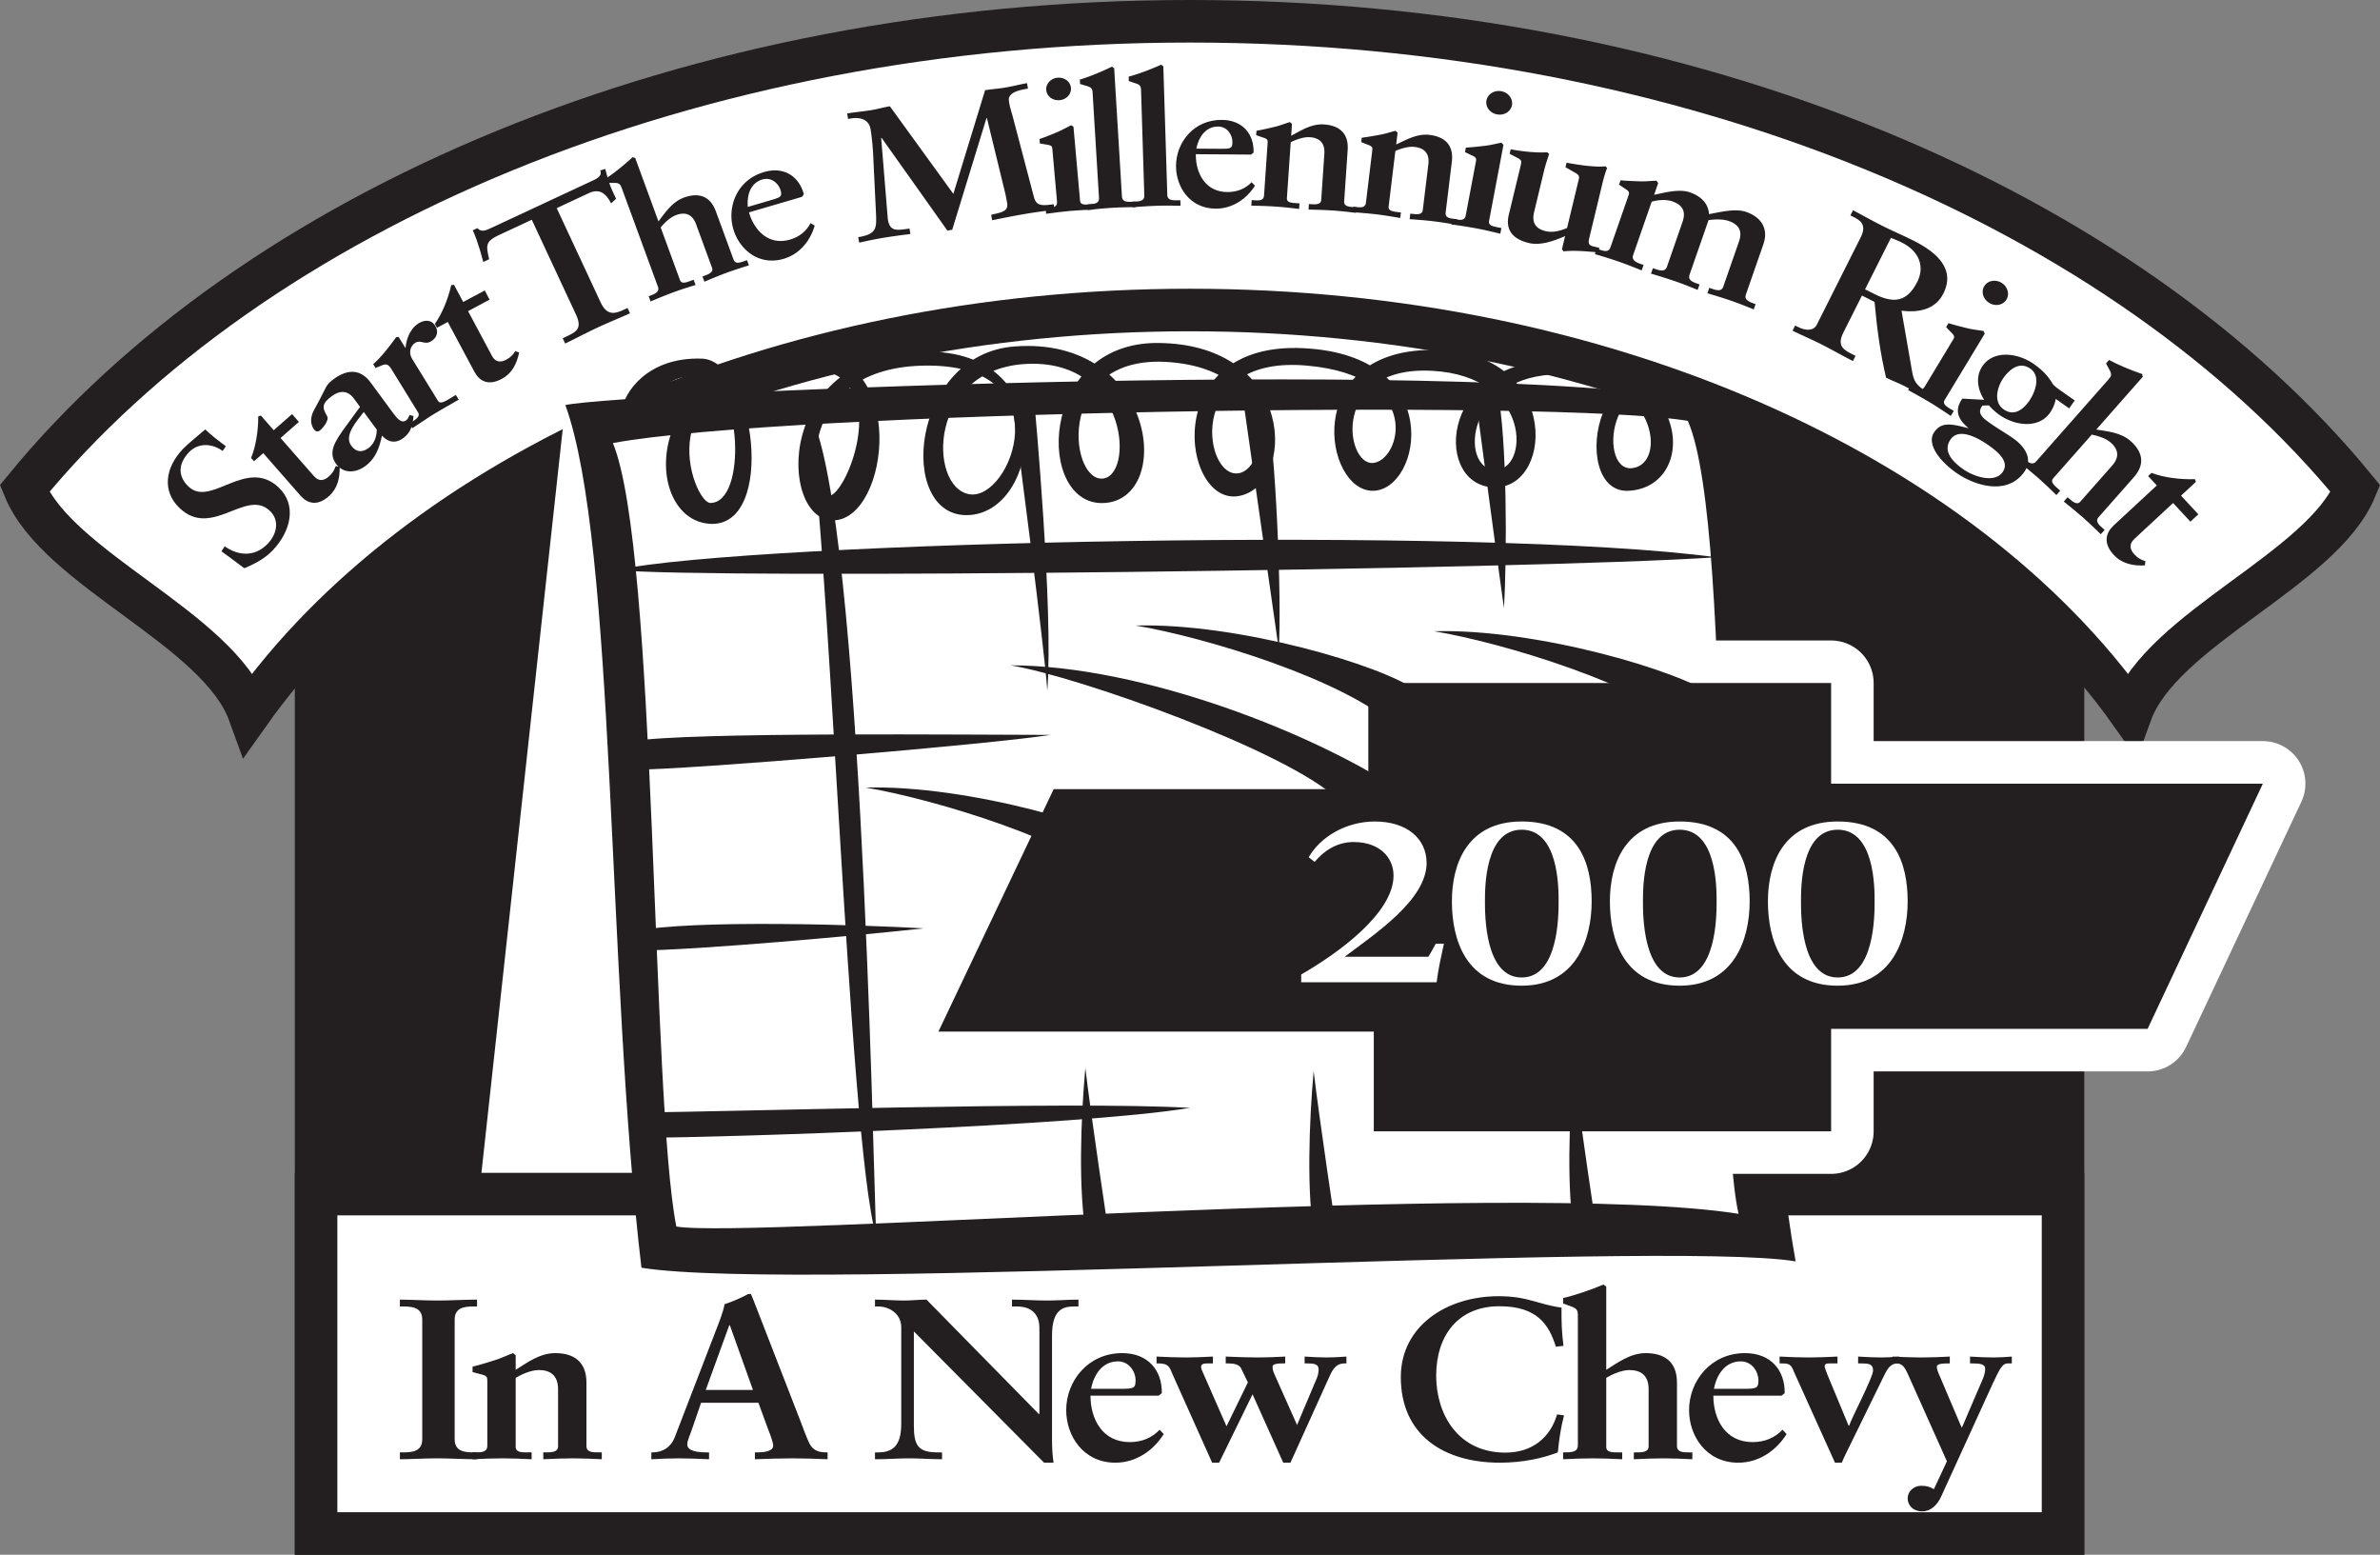 <svg xmlns="http://www.w3.org/2000/svg" width="359.106" height="234.533"><rect width="100%" height="100%" fill="#808080" stroke="none"/><defs><clipPath id="a"><path d="M11 0h337v234.54H11Zm0 0"/></clipPath><clipPath id="b"><path d="M0 0h359.11v144H0Zm0 0"/></clipPath><clipPath id="c"><path d="M44 176h271v58.54H44Zm0 0"/></clipPath></defs><path fill="#231f20" d="M311.28 231.326H47.694V74.396l132.34-61.14 131.246 61.14v156.93"/><g clip-path="url(#a)" transform="translate(-.002 -.006)"><path fill="none" stroke="#231f20" stroke-width="6.418" d="M311.281 231.332H47.695V74.402l132.34-61.14 131.246 61.14zm0 0"/></g><path fill="#fff" d="m93.8 62.49 82.276-3.305 81.422 2.782 2.098-1.575-40.399-16.265-41.187-2.36-34.895 3.672-37.511 9.707-11.805 7.344"/><path fill="#fff" d="M179.553 46.764c62.46 0 116.437 24.828 141.96 60.836 4.657-12.82 28.84-21.622 33.895-33.887C320.94 31.643 255.104 3.209 179.553 3.209c-75.55 0-141.387 28.433-175.856 70.504C8.752 85.978 32.94 94.779 37.592 107.6c25.523-36.008 79.5-60.836 141.961-60.836"/><g clip-path="url(#b)" transform="translate(-.002 -.006)"><path fill="none" stroke="#231f20" stroke-width="6.418" d="M179.555 46.77c62.46 0 116.437 24.828 141.96 60.835 4.657-12.82 28.84-21.62 33.895-33.886-34.469-42.07-100.305-70.504-175.855-70.504-75.551 0-141.387 28.433-175.856 70.504 5.055 12.265 29.242 21.066 33.895 33.886 25.523-36.007 79.5-60.835 141.96-60.835zm0 0"/></g><path fill="#231f20" d="M33.592 68.03c-1.465-1.098-3.625-1.34-5.078.19-1.688 1.778-1.668 3.665-.063 5.184 3.364 3.2 8.73-4.488 13.598.133 2.8 2.656 1.82 6.61-.894 9.473-1.196 1.257-2.747 2.078-4.301 2.703-1.133-.88-2.293-1.688-3.442-2.547l.485-.754c1.968 1.379 4.5 1.715 6.511-.406 1.457-1.531 1.747-3.582.309-4.95-3.59-3.41-8.727 4.235-13.613-.406-2.637-2.5-2.25-6.035.5-8.93.605-.64 2.625-2.324 3.363-2.937.953.906 2.023 1.727 3.113 2.531l-.488.715M45.1 63.642l-2.77 2.43 5.051 5.762c.774.879 1.57.633 2.23.05.57-.5.817-.94 1.028-1.566l.617.09c.024 1.762-.332 3.3-1.652 4.461-1.77 1.55-3.246 1.059-4.258-.098l-5.625-6.414-1.395 1.223-.441-.504c.719-1.707 1.094-4.156 1.082-6.266l.395-.125 1.937 2.211 2.77-2.43 1.03 1.176"/><path fill="#231f20" d="M56.858 64.822c-.02.535-.118 1.926-1.262 2.77-.957.707-1.879.62-2.59-.348-1.164-1.578.82-3.695 1.879-5.102zm-2.536-3.445-2.367 3.238c-1.332 1.883-2.539 3.606-1.246 5.36 1.094 1.488 2.934 1.417 4.426.32 1.586-1.172 2.121-2.813 2.496-4.586.86.965 2 1.273 3.207.383 1.184-.875 1.426-1.953 1.555-3.336l-.621-.164c-.035.234-.246.629-.473.8-.691.508-1.281-.136-1.996-1.101l-3.383-4.594c-1.441-1.957-3.375-2.133-5.574-.512-.496.364-.922.711-1.258 1.415-.574 1.183-1.18 2.289-1.719 3.28-.5.923-.632 2.028.016 2.903.25.34.594.363.86.168.382-.281 1.507-1.562 1.097-2.2-.812-1.343-.7-1.948.734-3.007 1.13-.832 2.356-.934 3.317.371l.93 1.262"/><path fill="#231f20" d="M66.088 60.47c.336.547 1.043.114 2.277-.648l.407-.25.441.715c-1.27.75-2.55 1.438-3.785 2.2-1.09.671-2.14 1.417-3.219 2.113l-.437-.715.261-.16c.891-.551 1.38-.98 1.055-1.504L59.1 55.744c-.485-.785-.793-.922-1.5-.617-.313.125-.606.238-.938.379l-.351-.574c1.25-1.094 2.328-2.516 3.465-4.07l.37-.032 1.012 1.64.043-.023c.059-.988.559-2.808 1.934-3.656.89-.547 1.914-.652 2.543.371.559.902.219 1.805-.61 2.313-1.011.625-1.57-.282-2.398.23-.629.387-1.16 1.34-.441 2.504l3.86 6.262m7.784-15.27-3.246 1.734 3.61 6.758c.554 1.035 1.382.973 2.16.559.668-.36 1.008-.73 1.355-1.293l.578.226c-.37 1.723-1.07 3.141-2.62 3.97-2.075 1.109-3.4.292-4.126-1.063l-4.02-7.52-1.636.871-.313-.59c1.082-1.5 2.012-3.8 2.473-5.855l.414-.031 1.387 2.586 3.25-1.735.734 1.383m211.434-9.312c.41.171.828.285 1.687.718 2.567 1.29 3.457 3.594 2.293 5.91-1.539 3.07-3.586 3.282-6.46 1.84l-1.419-.71Zm-11.18 13.097c-.48.961-1.699.903-2.762.371l-.507-.254-.391.778c1.438.722 2.836 1.297 4.211 1.988 1.637.82 3.266 1.77 4.902 2.594l.39-.781-.507-.258c-1.328-.668-2.328-1.266-1.32-3.27l2.797-5.57 1.902.957c.355 3.922.848 7.691 1.738 11.43.887.445 1.867.808 2.75 1.254.953.476 1.832 1.046 2.782 1.527l.39-.781c-1.336-.871-1.754-1.47-2-2.965l-1.59-9.14c2.684.339 5.133-.227 6.305-2.571 1.86-3.695-.93-6.203-4.531-8.016-1.528-.765-2.977-1.36-4.7-2.226-1.75-.88-3.492-1.883-4.394-2.34l-.395.781.512.258c.903.453 2.016 1.11 1.063 3.012l-6.645 13.222"/><path fill="#231f20" d="M293.416 60.342c-.36.597.274.984.953 1.39l.426.258-.457.75c-1.027-.691-2.035-1.367-3.074-1.996a83.338 83.338 0 0 0-3.363-1.898l.449-.746.191.113c.785.476 1.422.86 1.871.11l4.262-7.056c.242-.398.29-.574-.234-1.093-.293-.282-.532-.559-.801-.824l.36-.602c.968.312 2.081.578 2.937.789.758.184 1.61.258 2.36.402l.163.407zm6.739-14.645c-.934-.566-1.27-1.687-.758-2.535.5-.82 1.66-1.07 2.593-.508.934.563 1.254 1.707.754 2.531-.511.848-1.656 1.075-2.59.512"/><path fill="#231f20" d="M302.155 71.228c-1.16 1.645-4.211.77-5.97-.472-1.921-1.356-2.987-2.895-1.859-4.489 1.278-1.808 4.145-.207 5.786.95 1.414 1 3.136 2.465 2.043 4.011zm-6.067-11.097c-1.144 1.617-.816 2.992.887 4.406l-.035.047c-2.48-.649-3.973-.988-5.082.582-1.242 1.762.789 4.375 3.258 6.117 2.789 1.973 7.742 3.547 10.332-.117 1.293-1.832.175-3.727-1.645-5.012-1.152-.816-2.39-1.512-3.539-2.324-1.035-.73-2.066-1.496-1.133-2.652l.965-.032a8.63 8.63 0 0 0 1.566 1.426c2.489 1.758 5.996 2.024 7.61-.258a5.151 5.151 0 0 0 .91-2.14l2.02 1.43.843-1.192-2.289-1.613c-.402-.285-.867-.617-1.09-.989-.715-1.18-1.566-2.03-2.758-2.875-2.425-1.714-6.046-2.168-7.746.235-1.09 1.547-.843 3.469.22 5.144zm6.195-3.114c.86-1.21 2.38-2.597 4.079-1.394 1.68 1.184.62 3.715-.204 4.879-.84 1.191-2.23 2.387-3.847 1.242-1.656-1.172-.867-3.535-.028-4.727"/><path fill="#231f20" d="M309.8 72.15c-.466.524.093 1.016.687 1.543l.367.328-.578.653c-.887-.864-1.758-1.711-2.668-2.512-1.004-.883-2.008-1.691-2.973-2.469l.578-.656c.762.676 1.414 1.246 2.008.57l10.93-12.382c.425-.48.523-.743.14-1.43l-.531-.973.46-.523c1.29.71 3.372 1.574 5 2.12l.087.423-7.012 7.953c1.637.277 3.688.418 5.172 1.73 1.727 1.524 2.312 3.403.504 5.453l-5.34 6.051c-.539.61.055 1.137.648 1.66l.278.243-.578.656c-.871-.844-1.723-1.676-2.653-2.496-.964-.852-1.93-1.625-2.933-2.434l.578-.656.242.215c.48.425 1.168 1.031 1.668.465l4.82-5.461c1.176-1.332.875-2.493-.218-3.457-.782-.688-2.075-1.055-2.868-1.207L309.8 72.15m20.698 6.54-2.613-2.813-5.852 5.426c-.894.832-.613 1.652.012 2.324.54.582 1.004.824 1.664 1.023l-.078.645c-1.832.078-3.445-.25-4.691-1.59-1.668-1.8-1.196-3.348-.028-4.438l6.52-6.042-1.317-1.415.516-.476c1.797.7 4.36 1.023 6.555.945l.14.41-2.242 2.078 2.61 2.817-1.196 1.105"/><path fill="#fff" d="M85.303 61.1 72.385 179.27h25.832L95.35 70.666 85.303 61.1M311.28 231.326H47.694v-51.195H311.28v51.195"/><g clip-path="url(#c)" transform="translate(-.002 -.006)"><path fill="none" stroke="#231f20" stroke-width="6.418" d="M311.281 231.332H47.695v-51.195h263.586Zm0 0"/></g><path fill="#231f20" d="M60.338 219.088h.527c1.38 0 2.844-.172 2.844-1.965v-18.078c0-1.793-1.465-1.965-2.844-1.965h-.527v-1.035c1.496 0 3.781.137 5.656.137 1.907 0 4.196-.137 5.985-.137v1.035h-.559c-1.348 0-2.816.172-2.816 1.965v18.078c0 1.793 1.468 1.965 2.816 1.965h.559v1.035c-1.848 0-4.137-.137-6.04-.137-1.847 0-4.105.137-5.6.137v-1.035"/><path fill="#231f20" d="M71.303 219.088h.266c1.082 0 1.96 0 1.96-1.035v-9.762c0-.55-.058-.758-.906-.965-.468-.105-.879-.242-1.32-.348v-.824c1.172-.277 2.465-.691 3.46-1.004.88-.273 1.79-.722 2.638-1.035l.41.313v2.207c1.672-1.035 3.61-2.52 5.953-2.52 2.726 0 4.723 1.211 4.723 4.453v9.555c0 .965.937.965 1.875.965h.441v1.035c-1.438-.07-2.844-.137-4.313-.137-1.523 0-2.988.067-4.515.137v-1.035h.383c.761 0 1.847 0 1.847-.899v-8.62c0-2.106-1.175-2.9-2.902-2.9-1.234 0-2.668.692-3.492 1.173v10.418c0 .828.883.828 1.82.828h.586v1.035c-1.465-.07-2.902-.137-4.34-.137-1.582 0-3.11.067-4.574.137v-1.035m42.309-9.418h-7.125l3.55-9.762h.086zm-7.829 1.933h8.653l1.465 4c.441 1.106.761 2.036.761 2.485 0 .863-1.465 1-2.343 1h-.414v1.035c1.937-.07 3.843-.137 5.718-.137 1.82 0 3.52.067 5.25.137v-1.035h-.234c-1.262 0-2.055-.414-2.524-1.38-.496-1.034-.937-2.312-1.406-3.519l-7.008-18.039c-.117-.277-.234-.59-.351-.863-.059-.105-.149-.105-.262-.105-.121 0-.18.035-.297.07-.73.414-2.258 1.105-3.457 1.484-.234 1.278-.941 3-1.437 4.278l-6.098 15.832c-.559 1.449-1.82 2.242-3.316 2.242h-.203v1.035c1.347-.07 2.726-.137 4.105-.137 1.523 0 3.078.067 4.602.137v-1.035h-.41c-1.262 0-2.876-.172-2.876-1.207 0-.621.473-1.52.852-2.692l1.23-3.586m50.989 1.727.062-.074v-12.934c0-2.828-2.172-3.242-3.316-3.242h-.82v-1.035c1.789 0 3.546.137 5.335.137 1.555 0 3.11-.137 4.692-.137v1.035h-.586c-1.582 0-3.402.277-3.402 4.383v15.695c0 1.207.058 2.414.234 3.485h-1.434l-19.644-19.801v14.21c0 3 .644 4.036 3.605 4.036h.645v1.035c-1.64 0-3.285-.137-4.926-.137-1.73 0-3.46.137-5.191.137v-1.035h.527c2.64 0 3.434-1.621 3.434-4.38v-14.523c0-1.933-1.73-3.105-3.461-3.105h-.5v-1.035c1.468 0 2.933.137 4.398.137 1.145 0 2.23-.137 3.371-.137l16.977 17.285m7.859-3.832c.41-2.137 1.7-4.14 4.047-4.14 1.7 0 2.668 1.554 2.668 2.863 0 1.242-.324 1.277-2.375 1.277zm10.348 6.176c-1.2 1.242-2.696 1.863-4.516 1.863-4.133 0-5.922-3.484-5.922-7.004h10.293l.469-.379c.059-3.414-2.05-6.039-5.98-6.039-5.192 0-8.446 4.246-8.446 8.594 0 3.93 2.61 7.934 7.418 7.934 3.195 0 5.777-1.899 7.3-4.313l-.616-.656m8.972 4.969h-1.054l-5.922-13.215c-.531-1.274-.649-1.758-2.2-1.758h-.265v-1.035c1.496.07 2.934.136 4.426.136 1.351 0 2.699-.066 4.078-.136v1.035h-.352c-.5 0-1.293-.07-1.406.344-.09.343.086.656.234 1l3.575 8.14 3.226-6.62-1.054-2.177c-.352-.586-1.176-.687-1.88-.687h-.41v-1.035c1.645.07 3.286.136 4.93.136 1.317 0 2.696-.066 4.043-.136v1.035h-.383c-.613 0-1.523.035-1.523.484 0 .41.09.723.324 1.238l3.371 7.56 2.992-7.075c.176-.414.262-.93.262-1.313 0-.828-.762-.894-1.7-.894h-.41v-1.035c1.141.07 2.227.136 3.372.136.996 0 1.965-.066 2.933-.136v1.035h-.293c-1.496 0-1.937 1.277-2.433 2.344l-5.719 12.628h-1.086l-4.633-10.316-5.043 10.316m50.813-17.492c-1.055-3.343-2.813-6.105-8.531-6.105-6.246 0-9.532 4.45-9.532 10.488 0 5.758 3.258 11.59 10.442 11.59 4.101 0 6.8-2.313 7.797-5.762l1.054.137c-.496 1.863-.761 3.727-.937 5.59-2.227.863-5.246 1.555-8.738 1.555-8.59 0-14.954-4.247-14.954-12.903 0-7.726 6.922-12.21 14.75-12.21 4.457 0 5.922 1.241 9.5 1.722-.027 1.898.028 3.828.293 5.762l-1.144.136"/><path fill="#231f20" d="M242.358 218.26c0 .828.882.828 1.82.828h.586v1.035c-1.465-.07-2.902-.137-4.34-.137-1.586 0-3.11.067-4.574.137v-1.035c1.203 0 2.226 0 2.226-1.067V198.46c0-.758-.113-1.067-.996-1.379l-1.23-.45v-.827c1.7-.38 4.223-1.243 6.098-2.035l.41.312v12.555c1.672-1.035 3.605-2.52 5.953-2.52 2.726 0 4.719 1.211 4.719 4.453v9.555c0 .965.94.965 1.878.965h.438v1.035c-1.434-.07-2.844-.137-4.309-.137-1.523 0-2.988.067-4.515.137v-1.035h.383c.761 0 1.847 0 1.847-.899v-8.62c0-2.106-1.176-2.9-2.906-2.9-1.23 0-2.668.692-3.488 1.173v10.418m16.25-8.763c.406-2.137 1.699-4.14 4.043-4.14 1.703 0 2.668 1.554 2.668 2.863 0 1.242-.32 1.277-2.375 1.277zm10.347 6.176c-1.203 1.242-2.699 1.863-4.515 1.863-4.133 0-5.922-3.484-5.922-7.004h10.293l.469-.379c.058-3.414-2.055-6.039-5.985-6.039-5.187 0-8.441 4.246-8.441 8.594 0 3.93 2.61 7.934 7.418 7.934 3.195 0 5.773-1.899 7.3-4.313l-.617-.656m1.731-8.727c-.442-1.176-.762-1.277-1.848-1.277h-.324v-1.035c1.469.07 2.933.136 4.398.136 1.438 0 2.875-.066 4.34-.136v1.035h-1.172c-.468 0-.761.035-.761.45 0 .136.144.585.41 1.241l3.195 7.692h.09c.41-1.278 3.605-7.278 3.605-8.313 0-1.07-.82-1.07-1.789-1.07h-.468v-1.035c1.203.07 2.375.136 3.546.136.88 0 1.73-.066 2.61-.136v1.035h-.235c-1.054 0-1.554.93-1.933 1.691l-5.895 12.04c-.176.378-.383.788-.558 1.241h-1.028l-6.183-13.695"/><path fill="#231f20" d="M295.96 215.295h.085l2.992-6.969c.325-.691.5-1.312.5-1.863 0-.692-.824-.793-1.789-.793h-.5v-1.035c1.203.07 2.375.136 3.547.136.91 0 1.879-.066 2.758-.136v1.035h-.645c-.703 0-1.113.62-2.23 3.035l-7.77 17.008c-.554 1.242-1.523 2.273-2.902 2.273-1.262 0-2.168-.828-2.168-2 0-.93.848-1.863 2.05-1.863.825 0 1.349.172 1.907.52l1.965-4.211-5.777-12.899c-.586-1.348-.97-1.863-1.848-1.863h-.586v-1.035c1.496.07 2.934.136 4.43.136 1.406 0 2.816-.066 4.218-.136v1.035h-.32c-.586 0-1.64 0-1.64.515 0 .313.175.793.378 1.243l3.344 7.867M258.975 61.1c6.219 24.398 5.738 94.73 11.96 129.175-20.097-3.347-150.706 4.785-174.152.957C91.522 146.74 92.955 82.15 85.303 61.1c8.894-1.915 144.484-7.657 173.672 0"/><path fill="#fff" d="M92.479 66.838c6.695 16.27 5.738 98.558 9.566 118.176 10.527 1.914 126.79-7.176 160.278-1.914-3.829-16.747-.481-103.344-7.653-119.61-19.617-3.348-136.836-1.433-162.191 3.348"/><path fill="#fff" d="m141.592 155.615 17.39-36.574h47.477v-16.008h69.828v15.18h65.145l-17.39 36.988h-47.755v15.457h-69.004v-15.043h-65.691"/><path fill="none" stroke="#fff" stroke-linejoin="round" stroke-width="12.835" d="m141.592 155.615 17.39-36.574h47.477v-16.008h69.828v15.18h65.145l-17.39 36.988h-47.755v15.457h-69.004v-15.043zm0 0"/><path fill="#231f20" d="M258.975 84.064c-35.406-4.785-145.445-2.394-166.02 1.914 13.399 1.434 137.313 0 166.02-1.914m-100.473 26.793c-11.484 0-54.543-.48-63.152.957v4.305c8.61 0 54.062-3.828 63.152-5.262m-19.137 29.183c-8.132-.48-34.925-1.437-44.015.478l.476 2.87c9.09 0 34.926-2.39 43.54-3.347m40.187 27.079c-17.703-1.056-72.242.67-82.29.67l.477 3.825c10.528 0 65.067-1.723 81.813-4.496"/><path fill="#231f20" d="M132.19 186.447c-4.309-14.832-7.18-111.472-10.528-124.87 8.133 10.526 10.047 111.476 10.528 124.87m25.832-82.289c-.477-6.7-4.305-36.363-5.262-43.058h3.348s2.87 31.097 1.914 43.058m34.925-6.218c-.953-6.7-5.261-36.84-5.261-36.84l3.351-.48c1.434 6.698 2.391 29.663 1.91 37.32m-29.183 63.152c.773 6.722 3.512 24.949 3.512 24.949l-3.36.383c-1.25-6.735-.844-17.696-.152-25.332m34.449.476c.77 6.723 3.512 24.95 3.512 24.95l-3.363.386c-1.247-6.738-.84-17.695-.149-25.336m39.231-.476c.77 6.722 3.515 24.945 3.515 24.945l-3.363.387c-1.25-6.735-.844-17.696-.152-25.332M226.92 91.717c-.957-6.696-4.308-32.055-4.308-32.055l3.351-.477c1.434 6.696 1.434 24.88.957 32.532"/><path fill="#231f20" d="m141.592 155.615 17.39-36.574h47.477v-16.008h69.828v15.18h65.145l-17.39 36.988h-47.755v15.457h-69.004v-15.043h-65.691M257.76 60.654c-16.79-14.164-21.516 13.84-12.066 13.38 10.754-.524 9.707-19.938-11.02-19.677-17.836.227-18.363 19.414-8.918 19.153 8.918-.246 9.441-20.989-9.969-20.727-19.414.262-16.004 21.25-8.66 21.25 7.348 0 11.281-20.46-10.492-21.512-21.773-1.05-18.363 23.875-9.707 22.301 8.66-1.574 8.66-22.824-12.066-23.086-18.372-.234-18.63 24.922-8.133 24.133 10.492-.785 7.61-25.184-13.64-23.61-15.708 1.165-17.84 25.712-7.087 25.446 10.758-.262 14.168-24.133-5.508-24.66-23.867-.637-23.086 25.71-14.691 25.45 8.395-.263 11.289-25.345-3.934-25.185-25.449.262-25.187 25.184-14.691 25.707 9.957.5 6.82-24.66-1.313-24.921-8.132-.262-11.734 5.09-12.066 7.87l4.195-.788s1.836-4.985 7.871-4.457c6.036.523 6.918 19.148 1.313 19.148-2.625 0-10.234-20.2 14.691-20.2 13.38 0 6.032 19.153 3.149 19.153-2.887 0-5.512-19.676 14.953-19.676 20.46 0 12.59 20.461 6.297 19.41-6.297-1.046-6.297-19.148 8.918-19.675 15.215-.524 16 17.316 11.015 17.316-4.98 0-6.816-18.887 10.235-17.574 17.05 1.309 14.953 17.05 9.969 16.789-4.985-.266-7.086-17.84 10.753-16.266 17.84 1.575 14.168 14.426 9.97 14.692-4.196.262-6.294-14.692 8.921-13.906 15.215.789 14.691 15.214 9.441 14.953-5.246-.262-4.457-14.426 9.973-14.426 14.426 0 16.262 13.64 10.754 14.164-5.508.523-3.148-18.363 9.445-8.918l2.098-1.05"/><path fill="#231f20" d="M213.807 104.225c-5.145-3.86-27.012-10.293-42.453-9.864 10.293 1.715 31.734 8.145 39.453 15.438l3-5.574m-1.285 15.867c-13.723-9.438-40.309-19.727-60.035-19.727 10.289 1.715 41.597 12.863 49.312 20.153l10.723-.426m-39.453 8.574c-5.145-3.86-27.016-10.29-42.454-9.863 10.293 1.718 31.735 8.148 39.454 15.437l3-5.574m85.769-23.586c-5.148-3.86-27.02-10.29-42.457-9.86 10.293 1.712 31.734 8.145 39.453 15.434l3.004-5.574"/><path fill="#fff" d="M197.463 129.322c1.723-3.027 5.574-5.402 9.98-5.402 4.782 0 7.81 2.547 7.81 6.262 0 5.539-7.743 10.664-12.352 14.136h12.625c.343-.582.757-1.27 1.101-1.96h1.238c-.414 1.929-.859 3.855-1.101 5.816H196.33v-1.172c5.504-3.164 13.934-9.219 13.934-14.93 0-2.683-2.067-5.054-6.02-5.054-2.617 0-4.543 1.41-5.882 2.992l-.899-.688m32.133-4.164c5.574 0 5.574 8.703 5.574 10.8 0 2.102 0 11.493-5.574 11.493-5.54 0-5.54-9.39-5.54-11.492 0-2.098 0-10.8 5.54-10.8zm0-1.238c-8.121 0-10.527 6.262-10.527 12.039 0 5.883 2.168 12.73 10.527 12.73 8.117 0 10.562-6.847 10.562-12.73 0-5.777-1.996-12.04-10.562-12.04m23.84 1.239c5.574 0 5.574 8.703 5.574 10.8 0 2.102 0 11.493-5.574 11.493-5.54 0-5.54-9.39-5.54-11.492 0-2.098 0-10.8 5.54-10.8zm0-1.238c-8.117 0-10.528 6.262-10.528 12.039 0 5.883 2.168 12.73 10.528 12.73 8.12 0 10.562-6.847 10.562-12.73 0-5.777-1.996-12.04-10.562-12.04m23.84 1.239c5.574 0 5.574 8.703 5.574 10.8 0 2.102 0 11.493-5.574 11.493-5.536 0-5.536-9.39-5.536-11.492 0-2.098 0-10.8 5.536-10.8zm0-1.238c-8.118 0-10.524 6.262-10.524 12.039 0 5.883 2.168 12.73 10.524 12.73 8.12 0 10.562-6.847 10.562-12.73 0-5.777-1.996-12.04-10.562-12.04"/><path fill="#231f20" d="m143.846 29.244 4.789-15.637c.918-.152 2.035-.226 3.113-.41 1.078-.18 2.164-.476 3.215-.656l.14.828-.28.047c-.915.156-2.758.52-2.598 1.742.074.727.328 1.535.504 2.129l3.273 12.434c.371 1.355 1.14 1.34 2.977 1.086l.14.828c-1.437.187-2.949.382-4.402.629-1.687.285-3.34.617-5.02.957l-.14-.825c1.582-.351 2.613-.527 2.406-1.738a31.123 31.123 0 0 0-.25-1.348l-2.8-11.496-.071.012-5.168 16.836-.726.121-9.922-13.98-.07.011 1.007 12.278c.145.883.457 1.285.895 1.465.511.171 1.148.09 1.996-.024l.375-.062.14.828c-1.39.176-2.785.355-4.168.586-1.195.203-2.402.46-3.566.715l-.14-.829.421-.07c2.403-.488 2.336-1.441 2.262-3.469l-.379-7.82c-.07-2.004-.254-3.816-.441-4.918-.258-1.543-1.66-1.848-2.996-1.621l-.399.066-.14-.828c1.242-.207 2.48-.304 3.722-.511.914-.157 1.809-.418 2.723-.57l9.578 13.214"/><path fill="#231f20" d="M162.963 30.28c.059.667.77.605 1.527.538l.473-.043.074.836c-1.187.051-2.351.098-3.511.2-1.282.113-2.508.28-3.684.44l-.074-.835.21-.02c.88-.078 1.587-.14 1.512-.976l-.699-7.883c-.039-.445-.101-.61-.8-.715-.387-.047-.727-.129-1.09-.183l-.059-.668c.926-.305 1.938-.735 2.719-1.055.691-.285 1.394-.715 2.058-1.027l.352.222zm-3.086-15.165c-1.043.094-1.941-.586-2.023-1.531-.082-.922.676-1.774 1.719-1.867 1.042-.094 1.94.613 2.023 1.535.082.945-.68 1.77-1.719 1.863"/><path fill="#231f20" d="M164.862 14.045c-.036-.613-.149-.86-.875-1.07-.34-.09-.676-.211-1.02-.301l-.04-.668c1.356-.39 3.356-1.215 4.837-1.95l.348.235 1.171 19.367c.051.809.79.82 1.645.77l.355-.024.051.84a78.435 78.435 0 0 0-3.566.102 75.32 75.32 0 0 0-3.645.336l-.05-.836c.972-.063 1.8-.11 1.75-.977l-.961-15.824"/><path fill="#231f20" d="M172.17 13.658c-.02-.617-.12-.867-.844-1.094-.336-.101-.671-.23-1.007-.332l-.02-.672c1.367-.351 3.39-1.113 4.89-1.8l.34.242.598 19.394c.024.813.762.844 1.617.817l.356-.008.027.836c-1.191-.02-2.355-.04-3.566 0a76.953 76.953 0 0 0-3.656.223l-.024-.84c.973-.028 1.805-.055 1.777-.918l-.488-15.848"/><path fill="#231f20" d="M180.506 22.42c.344-1.73 1.402-3.344 3.3-3.332 1.38.012 2.157 1.273 2.15 2.336-.009 1.008-.27 1.035-1.934 1.02zm8.352 5.066c-.98 1-2.196 1.492-3.672 1.485-3.348-.028-4.778-2.86-4.758-5.711l8.34.058.383-.304c.07-2.77-1.63-4.907-4.813-4.93-4.207-.027-6.871 3.39-6.894 6.914-.024 3.187 2.07 6.45 5.968 6.477 2.59.015 4.692-1.508 5.942-3.454l-.496-.535"/><path fill="#231f20" d="m188.865 30.185.211.016c.88.059 1.59.11 1.649-.73l.539-7.891c.031-.45-.004-.617-.68-.832-.375-.11-.699-.246-1.05-.352l.05-.671c.961-.16 2.028-.422 2.852-.618.726-.175 1.484-.484 2.191-.691l.313.273-.121 1.786c1.41-.743 3.058-1.836 4.953-1.704 2.207.149 3.75 1.239 3.57 3.86l-.527 7.726c-.055.782.703.832 1.465.887l.351.024-.055.835c-1.16-.136-2.293-.27-3.48-.351a81.448 81.448 0 0 0-3.656-.137l.054-.836.309.02c.617.043 1.496.101 1.547-.625l.476-6.973c.118-1.7-.789-2.406-2.187-2.504-.996-.066-2.195.41-2.887.754l-.578 8.426c-.047.668.664.719 1.426.77l.473.035-.055.836c-1.184-.137-2.34-.274-3.504-.352-1.281-.09-2.52-.117-3.707-.145l.058-.836m35.813 3.145c-.129.687.598.824 1.379.973l.48.09-.16.859c-1.203-.285-2.383-.57-3.578-.793a77.384 77.384 0 0 0-3.816-.606l.164-.859.218.043c.899.168 1.63.309 1.793-.55l1.532-8.098c.09-.461.07-.641-.602-.946-.375-.16-.691-.34-1.039-.492l.129-.687c1.016-.047 2.148-.188 3.027-.29.774-.09 1.598-.32 2.352-.445l.293.324zm1.2-16.078c-1.071-.203-1.774-1.137-1.59-2.11.179-.945 1.183-1.582 2.25-1.378 1.074.199 1.769 1.164 1.593 2.109-.184.973-1.184 1.582-2.254 1.379m3.625 7.496c.098-.426.043-.617-.476-.895l-1.243-.656.165-.68c1.851.356 3.917.551 5.519.458l.27.246c-.239.78-.547 1.636-.758 2.515l-1.504 6.258c-.402 1.672.305 2.531 1.75 2.879 1.156.277 2.37-.117 3.223-.484l1.746-7.25c.144-.594.046-.739-.532-1.086l-1.453-.828.16-.68c1.614.297 4.258.722 5.86.539l.27.246c-.313.762-.548 1.633-.759 2.512l-1.949 8.101c-.183.766-.05 1.067.598 1.223l.937.226-.164.68c-1.695-.14-3.554-.347-5.234-.152l-.258-.305.485-2.008c-1.594.696-3.668 1.485-5.473 1.051-2.793-.672-3.492-2.312-3.031-4.234l1.851-7.676"/><path fill="#231f20" d="m240.932 37.51.21.074c.864.3 1.567.543 1.852-.281l2.711-7.786c.153-.44.164-.62-.457-1.023-.347-.21-.633-.437-.957-.64l.23-.66c1.012.105 2.157.132 3.036.163.781.024 1.629-.082 2.39-.093l.247.359-.614 1.762c1.575-.313 3.762-.942 5.399-.371 1.683.586 2.773 1.671 2.89 3.289 1.852-.344 4.008-.891 5.621-.328 2.196.765 3.407 2.48 2.575 4.875l-2.633 7.566c-.246.715.25 1.012 1.058 1.324l.399.137-.277.797c-1.102-.446-2.23-.899-3.352-1.29-1.215-.421-2.426-.78-3.64-1.144l.288-.824.418.148c.797.278 1.446.38 1.684-.308l2.375-6.824c.555-1.594-.023-2.567-1.543-3.098-.914-.317-2.223-.246-3.047-.133l-2.863 8.223c-.258.746.285 1.058 1.105 1.343l.399.137-.29.824c-1.124-.453-2.253-.906-3.374-1.296a83.081 83.081 0 0 0-3.664-1.153l.289-.824.375.129c.816.285 1.488.394 1.746-.348l2.351-6.765c.559-1.598-.02-2.57-1.543-3.098-.933-.324-2.285-.211-3.113.055l-2.793 8.035c-.289.824.52 1.137 1.223 1.383l.351.12-.289.825c-1.148-.461-2.297-.922-3.445-1.32a73.63 73.63 0 0 0-3.617-1.137l.289-.824m-36.727-6.328.215.023c.867.105 1.582.191 1.68-.64l.953-7.856c.055-.442.027-.617-.633-.863-.37-.133-.687-.282-1.031-.41l.082-.665c.969-.109 2.05-.316 2.883-.468.734-.137 1.508-.407 2.222-.575l.301.29-.215 1.777c1.446-.668 3.149-1.676 5.035-1.445 2.192.265 3.68 1.433 3.364 4.042l-.934 7.688c-.094.777.656.871 1.418.96l.352.044-.102.832c-1.148-.195-2.273-.387-3.457-.531-1.223-.149-2.41-.235-3.644-.328l.101-.832.305.035c.613.074 1.488.18 1.574-.543l.844-6.938c.207-1.695-.66-2.445-2.055-2.613-.992-.121-2.21.293-2.922.602l-1.015 8.382c-.082.664.628.75 1.382.844l.473.059-.105.832c-1.172-.2-2.32-.395-3.477-.54a78.49 78.49 0 0 0-3.695-.331l.101-.832M102.596 42.24c.23.63.898.383 1.617.121l.445-.164.29.79c-1.137.355-2.25.702-3.344 1.105a75.064 75.064 0 0 0-3.442 1.383l-.289-.79c.914-.335 1.696-.62 1.399-1.437L93.81 28.365c-.211-.578-.387-.781-1.145-.773l-1.062.004-.23-.63c1.187-.765 2.866-2.124 4.073-3.253l.399.12 3.504 9.56c.984-1.254 2.043-2.926 3.828-3.579 2.074-.761 3.93-.398 4.836 2.067l2.668 7.273c.27.735.98.473 1.695.211l.336-.12.29.784a74.936 74.936 0 0 0-3.321 1.098c-1.16.426-2.254.89-3.399 1.367l-.289-.789.293-.105c.578-.211 1.403-.516 1.153-1.2l-2.407-6.562c-.586-1.602-1.699-1.875-3.015-1.395-.938.344-1.84 1.27-2.328 1.867l2.906 7.93m10.243-11.027c-.168-1.758.379-3.61 2.207-4.145 1.32-.386 2.43.602 2.727 1.621.281.97.039 1.067-1.559 1.536zm9.457 2.445c-.652 1.242-1.676 2.067-3.09 2.48-3.215.938-5.398-1.363-6.199-4.101l8.004-2.344.281-.402c-.734-2.668-2.972-4.23-6.027-3.332-4.04 1.18-5.606 5.219-4.617 8.601.898 3.063 3.836 5.582 7.578 4.485 2.488-.727 4.062-2.79 4.7-5.016l-.63-.37"/><path fill="#231f20" d="M91.998 27.795c.266.75.625 1.46.961 2.18l-.746.703c-.527-.953-1.398-2.461-3.367-1.543l-4.848 2.261 6.61 14.176c.957 2.051 2.109 1.805 3.515 1.149l.567-.262.37.797c-1.152.539-3.265 1.394-4.85 2.133-1.766.824-3.778 1.89-4.93 2.43l-.375-.798.566-.265c1.633-.758 2.383-1.274 1.402-3.38L80.24 33.15l-4.824 2.246c-2.222 1.036-2.086 1.559-1.613 3.704l-.883.414c-.234-.801-.422-1.622-.715-2.426a16.72 16.72 0 0 0-.875-2.348l.703-.328c.622.684 1.332.32 2.125-.05l15.2-7.087c.793-.37 1.527-.746 1.199-1.566l.773-.23c.2.785.399 1.566.668 2.316"/></svg>
